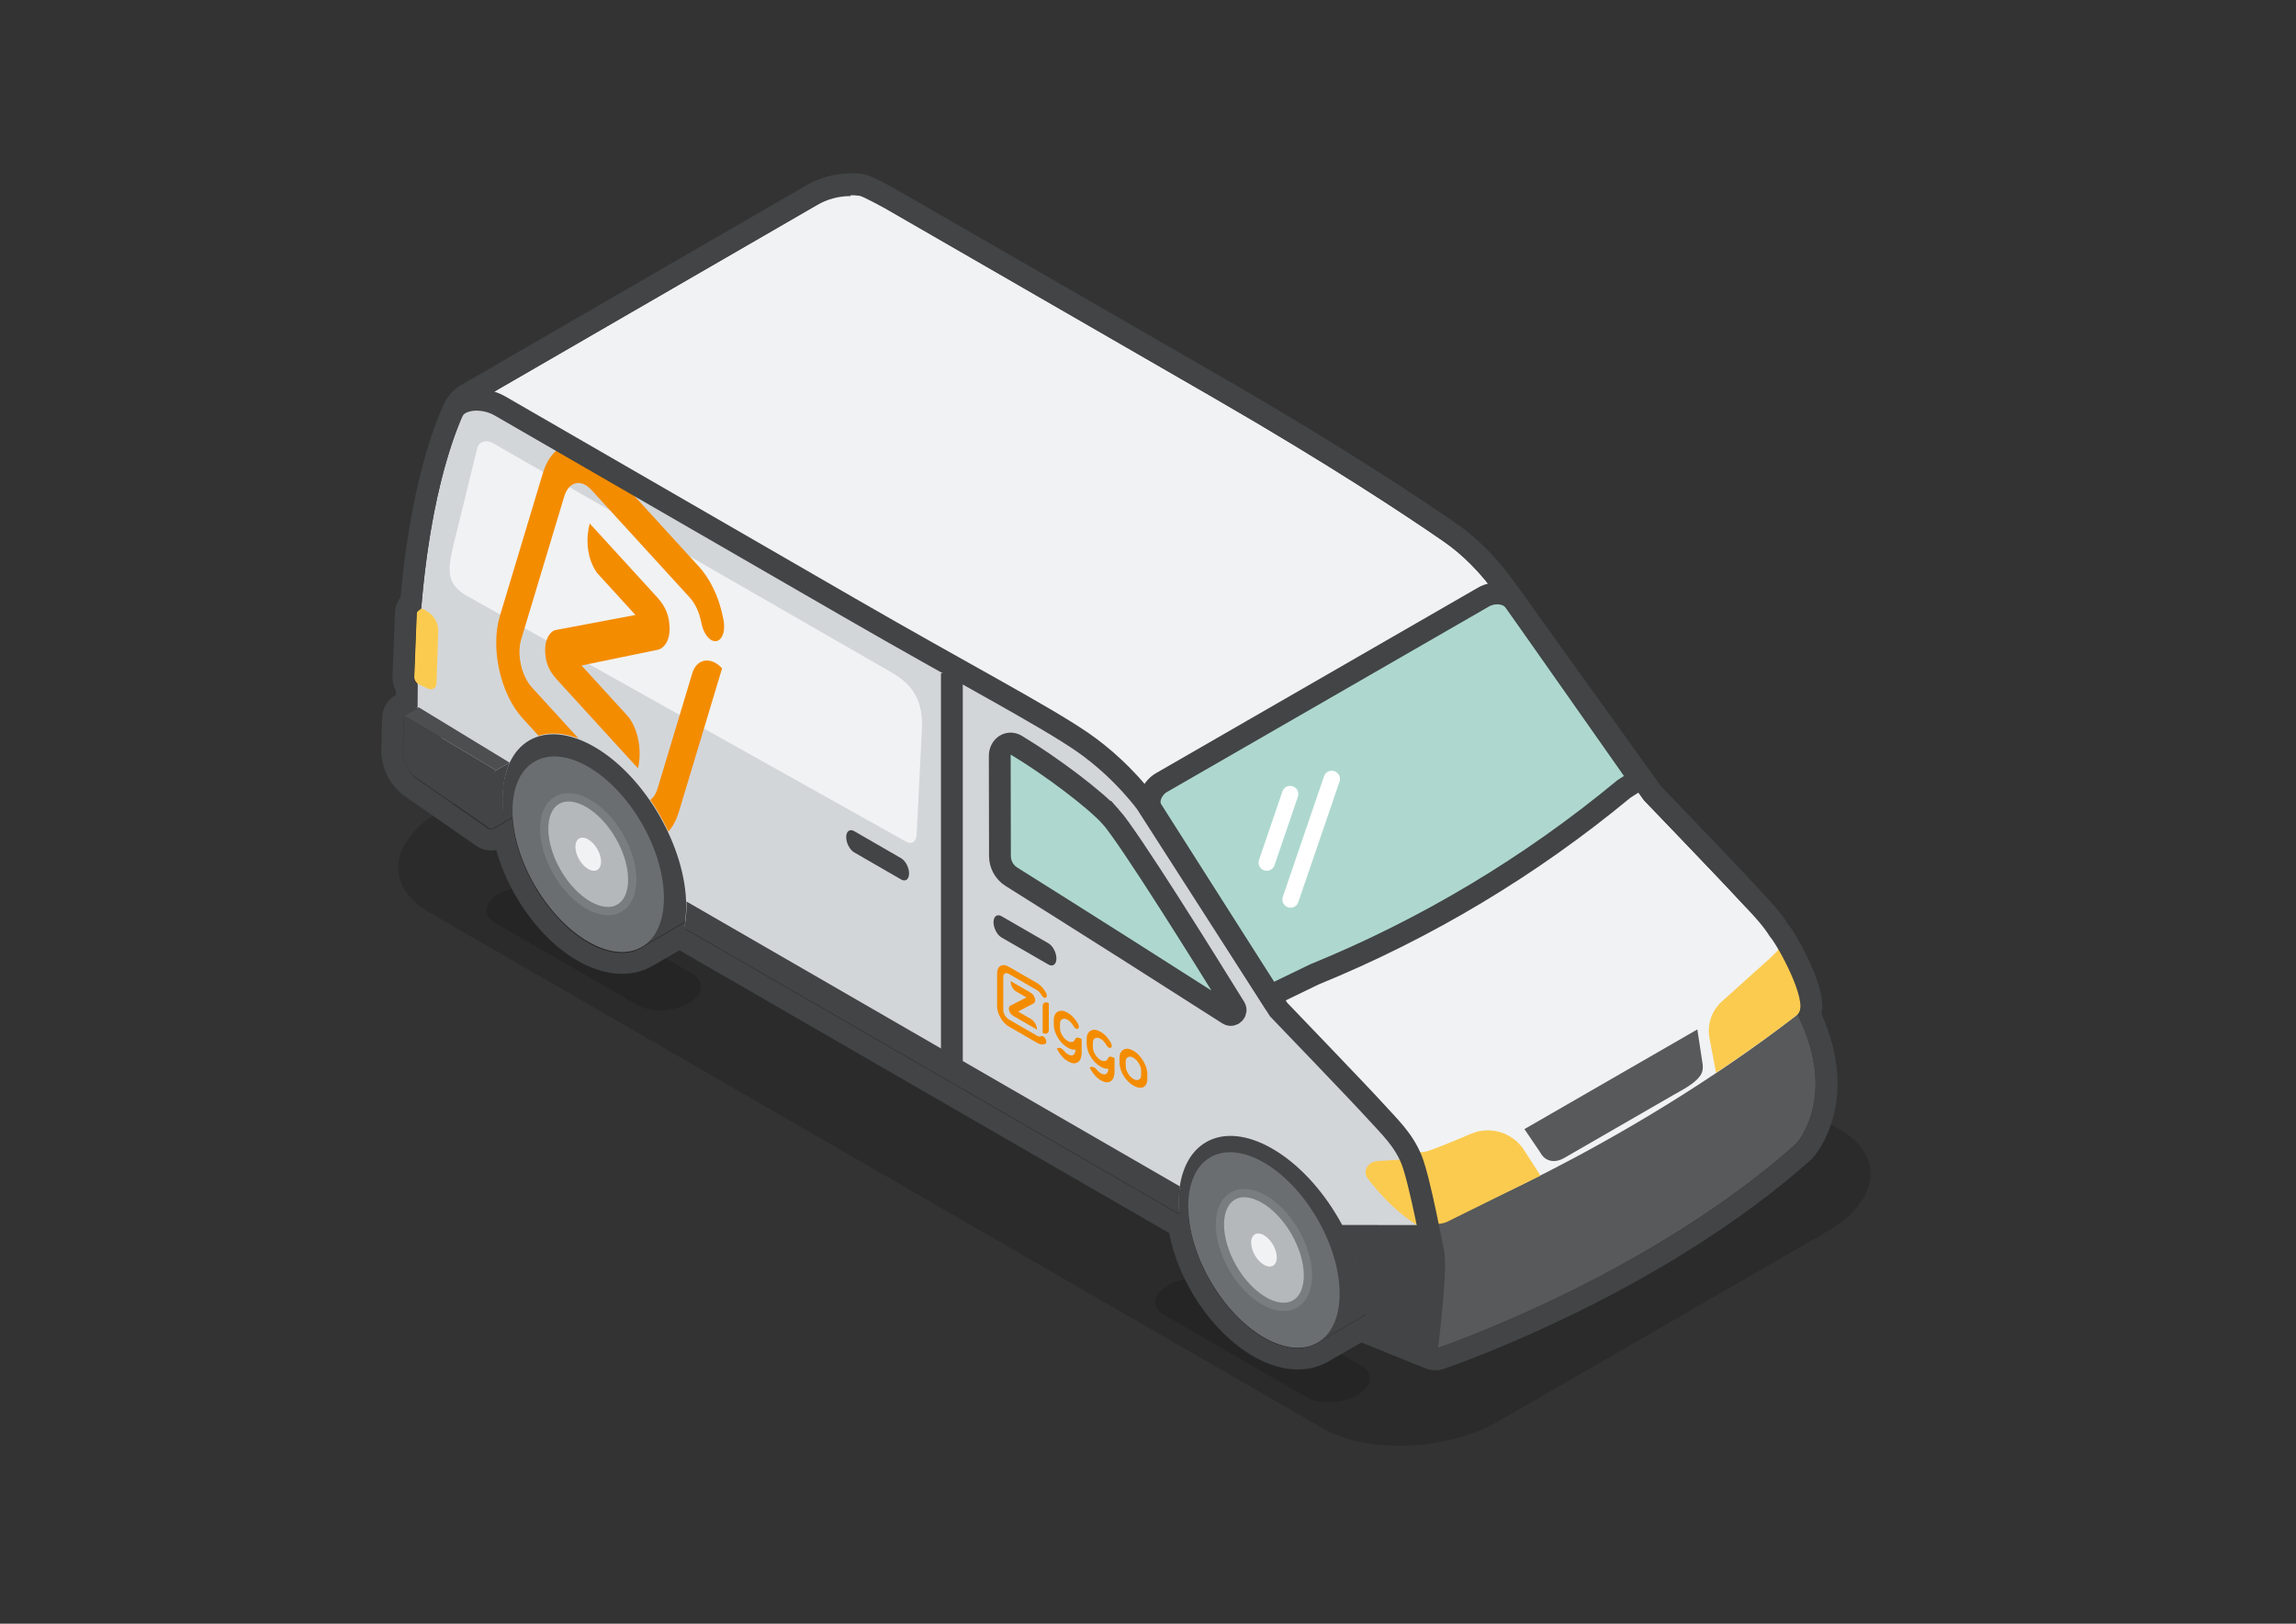 <?xml version="1.0" encoding="UTF-8"?><svg xmlns="http://www.w3.org/2000/svg" xmlns:xlink="http://www.w3.org/1999/xlink" viewBox="0 0 841.89 595.28"><rect x="0" y="0" width="841.89" height="595.28" fill="#333333" stroke="none"/><defs><clipPath id="clippath-3"><path d="M501.06,480.43c0-21.93-15.4-48.6-34.39-59.57-18.99-10.97-34.39-2.08-34.39,19.86,0,1.14,.04,2.28,.12,3.44l-181.39-104.72c.47-2.31,.71-4.84,.71-7.57,0-21.48-15.08-47.61-33.69-58.35-18.61-10.74-33.69-2.03-33.69,19.45,0,1.4,.07,2.82,.19,4.25l-31.39-37.72c0-60.43,10.45-93.36,16.62-107.53,2.34-5.38,8-6.51,14.28-2.89l128.13,73.98c41.72,24.09,69.78,42.67,83.94,52.45,6.89,4.76,13.48,11.4,19.13,19.28l54.28,75.59s29.45,30.61,35.02,36.74c5.57,6.13,10.69,10.83,13.71,18.32,3.02,7.49,7.54,23.46,7.54,23.46l-22.68,36.09-2.17-1.26c.08-1.06,.12-2.16,.12-3.3Z" style="fill:none;"/></clipPath><mask id="mask" x="161.7" y="141.57" width="118.68" height="193.09" maskUnits="userSpaceOnUse"><polygon points="222.51 334.65 161.7 217.65 219.57 141.57 280.38 258.57 222.51 334.65" style="fill:#fff;"/></mask></defs><g style="isolation:isolate;"><g id="Layers"><path d="M484.91,523.6L157.24,334.42c-16.62-9.6-14.53-26.35,4.66-37.43l120.23-69.42c19.19-11.08,48.22-12.28,64.84-2.69l327.67,189.18c16.62,9.6,14.53,26.35-4.66,37.43l-120.23,69.42c-19.19,11.08-48.22,12.28-64.84,2.69Z" style="opacity:.15;"/><path d="M233.87,368.54l-52.21-30.14c-4.78-2.76-4.18-7.57,1.34-10.76h0c5.51-3.18,13.85-3.53,18.63-.77l52.21,30.14c4.78,2.76,4.18,7.57-1.34,10.76h0c-5.51,3.18-13.85,3.53-18.63,.77Z" style="fill-rule:evenodd; opacity:.15;"/><path d="M479.06,512.2l-52.21-30.14c-4.78-2.76-4.18-7.57,1.34-10.76h0c5.51-3.18,13.85-3.53,18.63-.77l52.21,30.14c4.78,2.76,4.18,7.57-1.34,10.76h0c-5.51,3.18-13.85,3.53-18.63,.77Z" style="fill-rule:evenodd; opacity:.15;"/><path d="M652.88,348.03c-3.02-7.49-9.44-11.74-15.02-17.87-5.57-6.13-35.02-36.74-35.02-36.74l-54.28-75.59c-5.65-7.87-12.25-14.52-19.13-19.28-14.16-9.78-42.21-28.37-83.94-52.45l-128.13-73.98c-4.6-2.66-8.86-2.75-11.74-.51l-132.71,76.69,198.78,199.91,125.83,71.54,28.28,29.14,72.14-24.26,35.56-30.64c.58,3.21,.88,6.39,.88,9.47,0,1.14-.04,2.23-.12,3.3l2.17,1.26,22.68-36.09s-3.21-16.41-6.23-23.9Z" style="fill:#f1f2f3;"/><polygon points="185.05 301.29 227.17 276.88 201.91 261.09 185.03 263.28 179.32 269.23 185.05 301.29" style="fill:#424445;"/><g><path d="M196.28,279.05c.12-.07,.24-.14,.36-.21,.12-.07,.24-.14,.36-.21,.12-.07,.24-.14,.36-.21,.12-.07,.24-.14,.36-.21,.12-.07,.24-.14,.36-.21,.12-.07,.24-.14,.36-.21,.12-.07,.24-.14,.36-.21,.12-.07,.24-.14,.36-.21,.12-.07,.24-.14,.36-.21,.12-.07,.24-.14,.36-.21,.12-.07,.24-.14,.36-.21,.12-.07,.24-.14,.36-.21,.12-.07,.24-.14,.36-.21,.12-.07,.24-.14,.36-.21,.12-.07,.24-.14,.36-.21,.12-.07,.24-.14,.36-.21,.12-.07,.24-.14,.36-.21,.12-.07,.24-.14,.36-.21,.12-.07,.24-.14,.36-.21,.12-.07,.24-.14,.36-.21,.12-.07,.24-.14,.36-.21,.12-.07,.24-.14,.36-.21,.12-.07,.24-.14,.36-.21,.12-.07,.24-.14,.36-.21,.12-.07,.24-.14,.36-.21,.12-.07,.24-.14,.36-.21,.12-.07,.24-.14,.36-.21,.12-.07,.24-.14,.36-.21,.12-.07,.24-.14,.36-.21,.12-.07,.24-.14,.36-.21,.12-.07,.24-.14,.36-.21,.12-.07,.24-.14,.36-.21,.12-.07,.24-.14,.36-.21,.12-.07,.24-.14,.36-.21,.12-.07,.24-.14,.36-.21,.12-.07,.24-.14,.36-.21,.12-.07,.24-.14,.36-.21,.12-.07,.24-.14,.36-.21,.12-.07,.24-.14,.36-.21,.12-.07,.24-.14,.36-.21,.12-.07,.24-.14,.36-.21,.12-.07,.24-.14,.36-.21,.12-.07,.24-.14,.36-.21,.12-.07,.24-.14,.36-.21,.12-.07,.24-.14,.36-.21,.12-.07,.24-.14,.36-.21,.12-.07,.24-.14,.36-.21,.12-.07,.24-.14,.36-.21,.12-.07,.24-.14,.36-.21,.12-.07,.24-.14,.36-.21,5.03-2.99,12.03-2.6,19.76,1.86,15.33,8.85,27.76,30.38,27.76,48.08,0,8.98-3.2,15.25-8.35,18.09-.12,.07-.24,.14-.36,.21-.12,.07-.24,.14-.36,.21-.12,.07-.24,.14-.36,.21-.12,.07-.24,.14-.36,.21-.12,.07-.24,.14-.36,.21-.12,.07-.24,.14-.36,.21-.12,.07-.24,.14-.36,.21-.12,.07-.24,.14-.36,.21-.12,.07-.24,.14-.36,.21-.12,.07-.24,.14-.36,.21-.12,.07-.24,.14-.36,.21-.12,.07-.24,.14-.36,.21-.12,.07-.24,.14-.36,.21-.12,.07-.24,.14-.36,.21-.12,.07-.24,.14-.36,.21-.12,.07-.24,.14-.36,.21-.12,.07-.24,.14-.36,.21-.12,.07-.24,.14-.36,.21-.12,.07-.24,.14-.36,.21-.12,.07-.24,.14-.36,.21-.12,.07-.24,.14-.36,.21-.12,.07-.24,.14-.36,.21-.12,.07-.24,.14-.36,.21-.12,.07-.24,.14-.36,.21-.12,.07-.24,.14-.36,.21-.12,.07-.24,.14-.36,.21-.12,.07-.24,.14-.36,.21-.12,.07-.24,.14-.36,.21-.12,.07-.24,.14-.36,.21-.12,.07-.24,.14-.36,.21-.12,.07-.24,.14-.36,.21-.12,.07-.24,.14-.36,.21-.12,.07-.24,.14-.36,.21-.12,.07-.24,.14-.36,.21-.12,.07-.24,.14-.36,.21-.12,.07-.24,.14-.36,.21-.12,.07-.24,.14-.36,.21-.12,.07-.24,.14-.36,.21-.12,.07-.24,.14-.36,.21-.12,.07-.24,.14-.36,.21-.12,.07-.24,.14-.36,.21-.12,.07-.24,.14-.36,.21-.12,.07-.24,.14-.36,.21-.12,.07-.24,.14-.36,.21-.12,.07-.24,.14-.36,.21-.12,.07-.24,.14-.36,.21-.12,.07-.24,.14-.36,.21-.12,.07-.24,.14-.36,.21-.12,.07-.24,.14-.36,.21-.12,.07-.24,.14-.36,.21-5.03,2.99-12.03,2.6-19.76-1.86-15.33-8.85-27.76-30.38-27.76-48.08,0-8.98,3.2-15.25,8.35-18.09Z" style="fill:#424445;"/><ellipse cx="215.69" cy="313.17" rx="22.66" ry="39.25" transform="translate(-127.69 149.8) rotate(-30)" style="fill:#6b6e70;"/><ellipse cx="215.69" cy="313.17" rx="13.18" ry="22.83" transform="translate(-127.69 149.8) rotate(-30)" style="fill:#b5b8bb; stroke:#7a7d80; stroke-linecap:round; stroke-linejoin:round; stroke-width:3.04px;"/><path d="M210.99,310.46c0,3,2.1,6.64,4.7,8.14,2.59,1.5,4.7,.28,4.7-2.71,0-3-2.1-6.64-4.7-8.14-2.59-1.5-4.7-.28-4.7,2.71Z" style="fill:#f1f2f3;"/></g><polygon points="432.47 445.05 483.8 416.56 445.55 407.33 435.22 415.71 430.36 426.39 428.66 435.62 432.47 445.05" style="fill:#424445;"/><g><path d="M444.05,424.15c.12-.07,.24-.14,.36-.21,.12-.07,.24-.14,.36-.21,.12-.07,.24-.14,.36-.21,.12-.07,.24-.14,.36-.21,.12-.07,.24-.14,.36-.21,.12-.07,.24-.14,.36-.21,.12-.07,.24-.14,.36-.21,.12-.07,.24-.14,.36-.21,.12-.07,.24-.14,.36-.21,.12-.07,.24-.14,.36-.21,.12-.07,.24-.14,.36-.21,.12-.07,.24-.14,.36-.21,.12-.07,.24-.14,.36-.21,.12-.07,.24-.14,.36-.21,.12-.07,.24-.14,.36-.21,.12-.07,.24-.14,.36-.21,.12-.07,.24-.14,.36-.21,.12-.07,.24-.14,.36-.21,.12-.07,.24-.14,.36-.21,.12-.07,.24-.14,.36-.21,.12-.07,.24-.14,.36-.21,.12-.07,.24-.14,.36-.21,.12-.07,.24-.14,.36-.21,.12-.07,.24-.14,.36-.21,.12-.07,.24-.14,.36-.21,.12-.07,.24-.14,.36-.21,.12-.07,.24-.14,.36-.21,.12-.07,.24-.14,.36-.21,.12-.07,.24-.14,.36-.21,.12-.07,.24-.14,.36-.21,.12-.07,.24-.14,.36-.21,.12-.07,.24-.14,.36-.21,.12-.07,.24-.14,.36-.21,.12-.07,.24-.14,.36-.21,.12-.07,.24-.14,.36-.21,.12-.07,.24-.14,.36-.21,.12-.07,.24-.14,.36-.21,.12-.07,.24-.14,.36-.21,.12-.07,.24-.14,.36-.21,.12-.07,.24-.14,.36-.21,.12-.07,.24-.14,.36-.21,.12-.07,.24-.14,.36-.21,.12-.07,.24-.14,.36-.21,.12-.07,.24-.14,.36-.21,.12-.07,.24-.14,.36-.21,.12-.07,.24-.14,.36-.21,.12-.07,.24-.14,.36-.21,.12-.07,.24-.14,.36-.21,.12-.07,.24-.14,.36-.21,.12-.07,.24-.14,.36-.21,5.03-2.99,12.03-2.6,19.76,1.86,15.33,8.85,27.76,30.38,27.76,48.08,0,8.98-3.2,15.25-8.35,18.09-.12,.07-.24,.14-.36,.21-.12,.07-.24,.14-.36,.21-.12,.07-.24,.14-.36,.21-.12,.07-.24,.14-.36,.21-.12,.07-.24,.14-.36,.21-.12,.07-.24,.14-.36,.21-.12,.07-.24,.14-.36,.21-.12,.07-.24,.14-.36,.21-.12,.07-.24,.14-.36,.21-.12,.07-.24,.14-.36,.21-.12,.07-.24,.14-.36,.21-.12,.07-.24,.14-.36,.21-.12,.07-.24,.14-.36,.21-.12,.07-.24,.14-.36,.21-.12,.07-.24,.14-.36,.21-.12,.07-.24,.14-.36,.21-.12,.07-.24,.14-.36,.21-.12,.07-.24,.14-.36,.21-.12,.07-.24,.14-.36,.21-.12,.07-.24,.14-.36,.21-.12,.07-.24,.14-.36,.21-.12,.07-.24,.14-.36,.21-.12,.07-.24,.14-.36,.21-.12,.07-.24,.14-.36,.21-.12,.07-.24,.14-.36,.21-.12,.07-.24,.14-.36,.21-.12,.07-.24,.14-.36,.21-.12,.07-.24,.14-.36,.21-.12,.07-.24,.14-.36,.21-.12,.07-.24,.14-.36,.21-.12,.07-.24,.14-.36,.21-.12,.07-.24,.14-.36,.21-.12,.07-.24,.14-.36,.21-.12,.07-.24,.14-.36,.21-.12,.07-.24,.14-.36,.21-.12,.07-.24,.14-.36,.21-.12,.07-.24,.14-.36,.21-.12,.07-.24,.14-.36,.21-.12,.07-.24,.14-.36,.21-.12,.07-.24,.14-.36,.21-.12,.07-.24,.14-.36,.21-.12,.07-.24,.14-.36,.21-.12,.07-.24,.14-.36,.21-.12,.07-.24,.14-.36,.21-.12,.07-.24,.14-.36,.21-.12,.07-.24,.14-.36,.21-.12,.07-.24,.14-.36,.21-.12,.07-.24,.14-.36,.21-.12,.07-.24,.14-.36,.21-.12,.07-.24,.14-.36,.21-5.03,2.99-12.03,2.6-19.76-1.86-15.33-8.85-27.76-30.38-27.76-48.08,0-8.98,3.2-15.25,8.35-18.09Z" style="fill:#424445;"/><ellipse cx="463.45" cy="458.27" rx="22.66" ry="39.25" transform="translate(-167.04 293.12) rotate(-30)" style="fill:#6b6e70;"/><ellipse cx="463.45" cy="458.27" rx="13.18" ry="22.83" transform="translate(-167.04 293.12) rotate(-30)" style="fill:#b5b8bb; stroke:#7a7d80; stroke-linecap:round; stroke-linejoin:round; stroke-width:3.04px;"/><path d="M458.76,455.56c0,3,2.1,6.64,4.7,8.14,2.59,1.5,4.7,.28,4.7-2.71,0-3-2.1-6.64-4.7-8.14-2.59-1.5-4.7-.28-4.7,2.71Z" style="fill:#f1f2f3;"/></g><path d="M500.95,480.71c0-21.93-15.4-48.6-34.39-59.57-18.99-10.97-34.39-2.08-34.39,19.86,0,1.14,.04,2.28,.12,3.44l-181.39-104.72c.47-2.31,.71-4.84,.71-7.57,0-21.48-15.08-47.61-33.69-58.35-18.61-10.74-33.69-2.03-33.69,19.45,0,1.4,.07,2.82,.19,4.25l-31.39-37.72c0-60.43,10.45-93.36,16.62-107.53,2.34-5.38,8-6.51,14.28-2.89l128.13,73.98c41.72,24.09,69.78,42.67,83.94,52.45,6.89,4.76,13.48,5.79,19.13,13.66l54.28,81.2s29.45,30.61,35.02,36.74c5.57,6.13,10.69,10.83,13.71,18.32,3.02,7.49,7.54,23.46,7.54,23.46l-22.68,36.09-2.17-1.26c.08-1.06,.12-2.16,.12-3.3Z" style="fill:#d3d6d9;"/><path d="M407.21,299.36c-5.51-6.11-21.33-18.19-34.55-26.15-2.98-1.79-6.14,.55-6.07,4.02l.07,36.76c.06,3.03,1.63,5.83,4.2,7.44,8.64,5.44,26.62,16.73,42.5,26.82,9.36,5.95,27.31,17.4,36.98,23.56,1.59,1.02,3.45-.83,2.46-2.43-10.63-17.2-38.88-62.58-45.58-70.03Z" style="fill:#aed8cf; stroke:#424445; stroke-miterlimit:10; stroke-width:8px;"/><path d="M185.05,301.29l-5,2.79-2.83-14.1,4.67-7.58,5-2.79s-4.14,7.69-1.83,21.68Z" style="fill:#424445;"/><path d="M148.14,262.29l33.74,20.11c-1.63,3.63-2.53,8.11-2.53,13.36,0,2.71,.24,5.5,.7,8.32l-27.49-19.06c-3.05-2.12-4.83-5.62-4.74-9.34l.33-13.39Z" style="fill:#424445;"/><path d="M659.11,371.93c-65.15,50.45-133.31,76.96-133.31,76.96l-5.2,15.92,5.62,29.75s76.7-25.69,132.33-75.15c0,0,15.77-16.76,.57-47.48Z" style="fill:#57595b;"/><path d="M559.13,422.1c-2.84-4.75-8.04-7.7-13.57-7.7-2.12,0-4.2,.42-6.16,1.26-7.8,3.31-13.22,5.48-15.69,6.29-1,.32-2.15,.49-3.43,.49-1.65,0-3.5-.27-5.5-.8-.32-.09-.66-.13-.99-.13-1.26,0,.32,.57-.39,1.63-.72,1.07,.75,1.69,1.24,2.89l3.72,13.05c2.19,5.36,4.08,9.61,8.67,9.61,1.22,0,2.43-.25,3.59-.75l.04-.02,34.19-16.93-5.7-8.88Z" style="fill:#fbcb50;"/><g><path d="M648.94,343.36s.08,.08,.12,.12c-.07-.07-.12-.12-.12-.12Z" style="fill:#fbcb50;"/><path d="M652.14,347.29c.6,.68-1.22,2.11-3,3.9l-17.78,15.97c-3.83,3.46-5.53,8.7-4.47,13.76l2.35,12.4c-.12,.24,17.09-11.64,23.94-16.89,2.04-1.5,4.39-3.25,5.93-4.5,4.6-3.71-4.05-21.34-6.97-24.65Z" style="fill:#fbcb50;"/></g><path d="M555.33,220.42l45.8,65.17-5.71,3.68c-34.15,28.28-72.4,51.19-113.45,67.95l-16.25,7.86-43.23-67.96c-2.3-3.31-.11-8.19,3.38-10.2l118.1-68.03c3.61-2.09,8.87-1.8,11.37,1.54Z" style="fill:#aed8cf; stroke:#424445; stroke-miterlimit:10; stroke-width:8px;"/><path d="M500.73,480.68c0-10.19-3.32-21.4-8.79-31.59l33.52,.05,4.19,10.56c1.18,8.03-2.72,37.27-2.72,37.27l-26.37-12.4c.11-1.25,.17-2.54,.17-3.89Z" style="fill:#424445;"/><polygon points="186.88 279.61 181.88 282.4 148.14 262.29 153.5 259.29 186.88 279.61" style="fill:#4c4e50;"/><path d="M155.52,223.47l1.26,.77c2.51,1.54,4.01,4.31,3.91,7.26l-.63,19.15c-.05,1.55-1.68,2.54-3.08,1.86l-3.37-1.63c-1.08-.52-1.75-1.64-1.7-2.84l.91-23.14c.05-1.35,1.54-2.15,2.7-1.44Z" style="fill:#fbcb50;"/><path d="M171.2,218.45l161.05,90.12c2.13,1.23,3.86-.08,3.86-2.92l2.01-39.75c0-9.69-3.82-15.09-11.08-19.29l-146.37-84.2c-2.13-1.23-5.06-.77-5.73,2.15l-8.69,35.39c-2.31,9.69-2.31,14.3,4.95,18.5Z" style="fill:#f1f2f3; fill-rule:evenodd; mix-blend-mode:multiply;"/><g style="clip-path:url(#clippath-3);"><g><g style="mask:url(#mask);"><path d="M233.94,281.68c1.1-4.28,1.09-12.74-3.5-18.87l-17.22-18.84,28.12-5.79c1.18-.24,4.25-2.1,4.18-7.79-.05-4.57-1.42-7.99-4.56-11.43l-24.72-27.04c-1.33,4.86-1.4,12.31,2.64,18.08l14.12,15.46-29.42,5.55c-1.2,.25-3.68,2.34-3.69,7.22,0,4.4,1.26,7.58,4.37,10.98l29.68,32.48Z" style="fill:#f48c00;"/></g><path d="M191.11,234.36c-.83,2.77-.81,6.14-.1,9.34,.71,3.2,2.11,6.23,4.02,8.32l36.11,39.51c1.92,2.1,3.99,2.87,5.8,2.43,1.81-.44,3.34-2.11,4.18-4.88l7.87-26.13,4.86-16.16c1.61-5.34,6.82-6.24,10.92-1.77l-7.97,26.47-7.87,26.13c-1.78,5.9-5.04,9.44-8.87,10.38-3.84,.95-8.25-.7-12.33-5.16l-36.11-39.51c-4.08-4.46-7.05-10.89-8.55-17.69-1.51-6.79-1.55-13.94,.23-19.84l15.74-52.27c1.78-5.9,5.04-9.44,8.88-10.38,3.84-.95,8.25,.7,12.33,5.16l18.05,19.75,18.05,19.75c2,2.19,3.74,4.86,5.16,7.8,1.96,4.04,2.95,7.48,3.73,11.39,.31,1.56,.46,3.52-.06,5.25-.44,1.45-1.25,2.48-2.35,2.75-1.1,.27-2.26-.27-3.26-1.37-1-1.09-1.84-2.77-2.26-4.68-.59-2.65-.93-4.05-1.9-6.09-.68-1.42-1.51-2.7-2.46-3.75l-18.05-19.75-18.05-19.75c-1.92-2.1-3.99-2.87-5.8-2.42-1.81,.44-3.34,2.11-4.18,4.88l-15.74,52.26Z" style="fill:#f48c00;"/></g></g><path d="M250.85,340.2c.57-2.51,.87-5.29,.87-8.33,0-.46,0-.92-.02-1.38l180.96,104.48c-.26,1.8-.39,3.72-.39,5.76,0,1.43,.07,2.87,.19,4.33l-181.62-104.85Z" style="fill:#424445;"/><g><line x1="473.22" y1="329.77" x2="488.33" y2="285.56" style="fill:none; stroke:#fff; stroke-linecap:round; stroke-miterlimit:10; stroke-width:6px;"/><line x1="464.49" y1="316.24" x2="473.07" y2="291.12" style="fill:none; stroke:#fff; stroke-linecap:round; stroke-miterlimit:10; stroke-width:6px;"/></g><g><path d="M384.58,367.77c-1.18-.68-2.26-.16-2.26,1.08v9.83c1.18,.68,2.26,.16,2.26-1.08v-9.83Z" style="fill:#f48c00;"/><path d="M415.59,395.55c-.77-.44-1.42-1.12-2-2.06-.55-.93-.82-1.78-.82-2.68-.01-.37-.01-1.19,0-1.56,0-.87,.27-1.41,.83-1.69,.56-.3,1.21-.22,2,.23,.78,.45,1.44,1.13,2,2.08,.55,.92,.82,1.76,.82,2.65,.01,.36,.01,1.18,0,1.57,0,.88-.27,1.43-.82,1.72-.58,.28-1.24,.2-2.01-.24m5.12-1.73c0-1.56-.51-3.19-1.5-4.87-1-1.69-2.22-2.95-3.61-3.76h0c-1.39-.8-2.61-.94-3.61-.41-.99,.53-1.5,1.58-1.5,3.12,0,.24,0,1.27,0,1.6,0,1.57,.51,3.22,1.5,4.88v.02c1.02,1.58,2.23,2.78,3.61,3.58h0c1.38,.8,2.59,.99,3.6,.58h.01c.99-.53,1.49-1.59,1.5-3.15,0-.32,0-1.36,0-1.59" style="fill:#f48c00;"/><path d="M407.3,387.38c-.76-.09-.98,.47-1.09,.74-.13,.33-.35,.57-.65,.73-.58,.28-1.24,.2-2.01-.24-.77-.44-1.42-1.12-2-2.06-.55-.93-.82-1.78-.82-2.68-.01-.37-.01-1.19,0-1.56,0-.87,.27-1.41,.83-1.69,.56-.3,1.21-.22,2,.23,.78,.45,1.45,1.11,2.16,2.36,.19,.34,.49,.66,.8,.84s.6,.2,.8,.08c.21-.12,.33-.37,.33-.74,0-.31-.09-.66-.25-.97-.63-1.24-1.99-3.09-3.84-4.16h0c-1.39-.8-2.61-.94-3.61-.41-.99,.53-1.5,1.58-1.5,3.12,0,.24,0,1.27,0,1.6,0,1.57,.51,3.22,1.5,4.88v.02c1.02,1.58,2.23,2.78,3.61,3.58h0c1.06,.61,2.02,.87,2.86,.77,0,.75-.4,3.04-2.84,1.63-.7-.4-1.19-.99-1.35-1.2-.97-1.23-1.95-1.3-2.66-.89,0,0,1.36,3.14,4,4.67,1.35,.78,2.57,1.02,3.54,.46,1.08-.62,1.56-1.91,1.56-3.71v-4.86s-.73-.45-1.37-.53" style="fill:#f48c00;"/><path d="M396.62,380.95v4.86c0,1.8-.48,3.09-1.56,3.71-.97,.56-2.2,.31-3.54-.46-2.64-1.52-4-4.67-4-4.67,.71-.41,1.7-.34,2.66,.89,.16,.21,.65,.79,1.35,1.2,2.44,1.41,2.84-.88,2.84-1.63-.85,.1-1.8-.16-2.86-.77h0c-1.38-.8-2.59-2-3.6-3.58v-.02c-1-1.67-1.51-3.31-1.52-4.88,0-.33,0-1.36,0-1.6,0-1.54,.51-2.6,1.5-3.12,1-.53,2.22-.39,3.61,.41h0c1.85,1.07,3.21,2.91,3.84,4.16,.16,.32,.25,.66,.25,.97,0,.36-.13,.62-.33,.74-.21,.12-.49,.1-.8-.08s-.61-.5-.8-.84c-.71-1.25-1.38-1.91-2.16-2.36-.78-.45-1.44-.53-2-.23-.56,.28-.82,.82-.83,1.69-.01,.38-.01,1.19,0,1.56,0,.9,.27,1.75,.82,2.68,.58,.94,1.23,1.62,2,2.06,.77,.44,1.42,.52,2.01,.24,.3-.16,.52-.4,.65-.73,.11-.27,.33-.82,1.09-.74,.64,.07,1.37,.53,1.37,.53" style="fill:#f48c00;"/><path d="M380.28,377.49c-.04-.97-.6-2.76-2-3.76l-4.98-2.87,5.74-3.03c.24-.13,.79-.72,.4-1.91-.31-.96-.83-1.6-1.74-2.12l-7.15-4.13c.03,1.11,.5,2.69,1.76,3.65l4.08,2.36-6.03,3.06c-.24,.13-.65,.73-.33,1.76,.29,.93,.77,1.52,1.67,2.04l8.58,4.95Z" style="fill:#f48c00;"/><path d="M383.34,380.81c.22,.38,.33,.78,.33,1.11,0,.4-.15,.63-.33,.73-.34,.19-.79,.33-1.39,.27-.5-.05-1.05-.23-1.63-.57l-10.44-6.03c-1.18-.68-2.25-1.85-3.02-3.19-.77-1.34-1.25-2.85-1.25-4.21v-12.05c0-1.36,.48-2.32,1.25-2.76,.77-.45,1.84-.38,3.02,.3l10.44,6.03c.58,.33,1.13,.79,1.63,1.32,.69,.73,1.13,1.39,1.56,2.17,.17,.31,.33,.72,.33,1.11,0,.33-.11,.6-.33,.73-.22,.13-.51,.09-.8-.08s-.58-.47-.8-.84c-.3-.52-.47-.8-.81-1.16-.24-.26-.5-.47-.78-.63l-10.44-6.03c-.55-.32-1.06-.35-1.42-.14-.36,.21-.59,.66-.59,1.3v12.05c0,.64,.23,1.35,.59,1.98,.36,.63,.87,1.18,1.42,1.5l10.44,6.03c.28,.16,.54,.25,.78,.27,.22,.02,.44-.01,.65-.13,.22-.13,.51-.09,.8,.08s.58,.46,.8,.84" style="fill:#f48c00;"/></g><path d="M573.53,424.55l39.74-22.92c3.72-2.14,8.02-4.24,10.16-7.25,.84-1.19,1.11-2.69,.9-4.14l-1.95-12.84-63.41,36.55,5.78,8.51c1.7,3.3,5.22,4.14,8.78,2.08Z" style="fill:#57595b;"/><path d="M311.98,71.57c1.07,0,2.14,.07,3.2,.21,1.21,.16,9.28,4.59,9.38,4.64l120.94,69.68c41.72,24.09,69.78,42.67,83.94,52.45,6.89,4.76,13.48,11.4,19.13,19.28l41.03,57.14c1.45,2,12.22,17.02,13.18,18.35,.05,.07,.1,.12,.15,.18,.61,.64,4.51,4.69,9.53,9.92,.91,.95,1.86,1.94,2.83,2.95,4.38,4.57,9.24,9.65,13.4,14.02,4.16,4.37,7.62,8.03,9.18,9.76,1.39,1.53,2.76,2.98,4.07,4.4,.33,.35,.65,.71,.97,1.06,.64,.71,1.27,1.41,1.87,2.12,1.55,1.81,2.98,3.67,4.24,5.7,.01,.01,.02,.02,.04,.04-.01-.01-.03-.03-.04-.04,.05,.07,.07,.1,.08,.1,0,0,0-.02-.04-.06,2.8,3.17,13.64,22.9,10.56,27.86-.29,.47-.27,1.07-.03,1.57,13.84,28.95,.08,45.23-.98,46.42-.04,.05-.09,.09-.13,.13-52.73,46.85-124.33,72.35-131.65,74.88-.18,.06-.37,.09-.56,.09-.22,0-.44-.04-.65-.13l-23.57-9.53c-.69-.28-1.12-.96-1.08-1.7v-.11c.02-.24,.04-.48,.05-.73,0-.1,0-.2,0-.3-.08,.05-.17,.1-.25,.14-.12,.07-.24,.14-.36,.21-.12,.07-.24,.14-.36,.21-.12,.07-.24,.14-.36,.21-.12,.07-.24,.14-.36,.21-.12,.07-.24,.14-.36,.21-.12,.07-.24,.14-.36,.21-.12,.07-.24,.14-.36,.21-.12,.07-.24,.14-.36,.21-.12,.07-.24,.14-.36,.21-.12,.07-.24,.14-.36,.21-.12,.07-.24,.14-.36,.21-.12,.07-.24,.14-.36,.21-.12,.07-.24,.14-.36,.21-.12,.07-.24,.14-.36,.21-.12,.07-.24,.14-.36,.21-.12,.07-.24,.14-.36,.21-.12,.07-.24,.14-.36,.21-.12,.07-.24,.14-.36,.21-.12,.07-.24,.14-.36,.21-.12,.07-.24,.14-.36,.21-.12,.07-.24,.14-.36,.21-.12,.07-.24,.14-.36,.21-.12,.07-.24,.14-.36,.21-.12,.07-.24,.14-.36,.21-.12,.07-.24,.14-.36,.21-.12,.07-.24,.14-.36,.21-.12,.07-.24,.14-.36,.21-.12,.07-.24,.14-.36,.21-.12,.07-.24,.14-.36,.21-.12,.07-.24,.14-.36,.21-.12,.07-.24,.14-.36,.21-.12,.07-.24,.14-.36,.21-.12,.07-.24,.14-.36,.21-.12,.07-.24,.14-.36,.21-.12,.07-.24,.14-.36,.21-.12,.07-.24,.14-.36,.21-.12,.07-.24,.14-.36,.21-.12,.07-.24,.14-.36,.21-.12,.07-.24,.14-.36,.21-.12,.07-.24,.14-.36,.21-.12,.07-.24,.14-.36,.21-.12,.07-.24,.14-.36,.21-.12,.07-.24,.14-.36,.21-.12,.07-.24,.14-.36,.21-.12,.07-.24,.14-.36,.21-.12,.07-.24,.14-.36,.21-.12,.07-.24,.14-.36,.21-.12,.07-.24,.14-.36,.21-.12,.07-.24,.14-.36,.21-.02,.01-.04,.02-.06,.03-.18,.11-.37,.2-.56,.3-.13,.07-.27,.15-.4,.21-.19,.09-.39,.17-.59,.26-.14,.06-.28,.12-.42,.18-.2,.08-.41,.14-.61,.21-.15,.05-.29,.1-.44,.14-.21,.06-.42,.11-.64,.16-.15,.04-.3,.08-.45,.11-.22,.05-.44,.08-.66,.11-.16,.03-.31,.06-.47,.08-.22,.03-.45,.04-.68,.06-.16,.01-.32,.03-.48,.04-.23,.01-.47,.01-.7,.01-.14,0-.28,0-.42,0h-.08c-.23,0-.47-.02-.71-.04-.17-.01-.35-.01-.52-.03-.24-.02-.48-.05-.72-.08-.18-.02-.36-.04-.54-.07-.24-.04-.49-.09-.74-.14-.19-.03-.37-.06-.56-.1-.25-.05-.5-.12-.75-.19-.19-.05-.38-.09-.57-.14-.25-.07-.51-.16-.77-.24-.19-.06-.39-.11-.58-.18-.26-.09-.53-.2-.8-.3-.19-.07-.38-.14-.57-.21-.29-.11-.57-.24-.86-.37-.18-.08-.35-.15-.53-.23-.32-.14-.63-.31-.95-.47-.16-.08-.31-.15-.46-.23-.48-.25-.95-.51-1.44-.79-14.28-8.24-26.03-27.48-27.58-44.38-.1-1.12,.03-3.38-.74-3.38-.09,0-.18,.03-.29,.09l-1.51,1.94c-.26,.14-.55,.22-.84,.22s-.6-.08-.86-.23l-179.7-103.75c-.63-.37-.97-1.09-.84-1.81l.04-.2c.05-.27,.1-.54,.14-.81l-.04,.03c-.12,.07-.24,.14-.36,.21-.12,.07-.24,.14-.36,.21-.12,.07-.24,.14-.36,.21-.12,.07-.24,.14-.36,.21-.12,.07-.24,.14-.36,.21-.12,.07-.24,.14-.36,.21-.12,.07-.24,.14-.36,.21-.12,.07-.24,.14-.36,.21-.12,.07-.24,.14-.36,.21-.12,.07-.24,.14-.36,.21-.12,.07-.24,.14-.36,.21-.12,.07-.24,.14-.36,.21-.12,.07-.24,.14-.36,.21-.12,.07-.24,.14-.36,.21-.12,.07-.24,.14-.36,.21-.12,.07-.24,.14-.36,.21-.12,.07-.24,.14-.36,.21-.12,.07-.24,.14-.36,.21-.12,.07-.24,.14-.36,.21-.12,.07-.24,.14-.36,.21-.12,.07-.24,.14-.36,.21-.12,.07-.24,.14-.36,.21-.12,.07-.24,.14-.36,.21-.12,.07-.24,.14-.36,.21-.12,.07-.24,.14-.36,.21-.12,.07-.24,.14-.36,.21-.12,.07-.24,.14-.36,.21-.12,.07-.24,.14-.36,.21-.12,.07-.24,.14-.36,.21-.12,.07-.24,.14-.36,.21-.12,.07-.24,.14-.36,.21-.12,.07-.24,.14-.36,.21-.12,.07-.24,.14-.36,.21-.12,.07-.24,.14-.36,.21-.12,.07-.24,.14-.36,.21-.12,.07-.24,.14-.36,.21-.12,.07-.24,.14-.36,.21-.12,.07-.24,.14-.36,.21-.12,.07-.24,.14-.36,.21-.12,.07-.24,.14-.36,.21-.12,.07-.24,.14-.36,.21-.12,.07-.24,.14-.36,.21-.12,.07-.24,.14-.36,.21-.12,.07-.24,.14-.36,.21-.02,.01-.04,.02-.06,.03-.18,.11-.37,.2-.55,.3-.14,.07-.27,.15-.41,.21-.19,.09-.39,.17-.58,.25-.14,.06-.28,.13-.43,.18-.2,.08-.4,.14-.61,.21-.15,.05-.29,.1-.45,.15-.21,.06-.42,.11-.63,.16-.15,.04-.31,.08-.46,.11-.22,.04-.44,.08-.66,.11-.16,.03-.31,.06-.47,.08-.22,.03-.45,.04-.68,.06-.16,.01-.32,.03-.49,.04-.23,.01-.46,.01-.69,.01-.14,0-.28,0-.43,0h-.08c-.23,0-.47-.02-.71-.04-.18-.01-.35-.01-.53-.03-.24-.02-.48-.06-.72-.09-.18-.02-.36-.04-.54-.07-.24-.04-.49-.09-.74-.14-.19-.04-.37-.06-.55-.1-.25-.05-.51-.12-.76-.19-.19-.05-.37-.09-.56-.14-.26-.07-.53-.16-.79-.24-.19-.06-.37-.11-.55-.17-.27-.09-.54-.2-.82-.3-.19-.07-.37-.13-.56-.21-.28-.11-.57-.24-.86-.37-.18-.08-.35-.15-.53-.23-.32-.15-.63-.31-.95-.47-.16-.08-.31-.15-.46-.23-.48-.25-.95-.51-1.43-.79-1.92-1.11-3.79-2.41-5.59-3.88-.9-.74-1.79-1.51-2.66-2.33-3.04-2.85-5.86-6.16-8.35-9.75-1.78-2.57-3.4-5.28-4.81-8.07-1.7-3.35-3.1-6.83-4.16-10.31-.35-1.16-.66-2.32-.93-3.48-.62-2.64-1.01-5.26-1.16-7.83l-2.97,1.72-4.06,2.27c-.26,.15-.55,.22-.84,.22-.35,0-.69-.1-.98-.31l-25.84-17.92c-3.53-2.45-5.59-6.51-5.48-10.8l.28-11.48c.01-.61,.35-1.16,.88-1.46,.91-.51,2.35-1.32,3.27-1.83,.54-.3,.87-.88,.88-1.5,0-2.39,.03-4.73,.07-7.04,0-.46-.18-.89-.5-1.22-.53-.58-.83-1.35-.8-2.17l.91-23.14c.03-.65,.39-1.17,.88-1.46,.5-.28,.86-.75,.91-1.32,3.1-37.19,10.39-59.24,15.14-70.16,.69-1.58,1.67-2.78,2.86-3.62l127.05-73.49c3.75-2.17,8-3.3,12.3-3.3m337.08,271.91h0m0,0h0M311.98,63.57h0c-5.72,0-11.36,1.51-16.31,4.37l-127.05,73.49-.3,.17-.28,.2c-2.45,1.72-4.34,4.07-5.61,6.98-5.36,12.32-12.36,34.43-15.57,70.23-1.22,1.58-1.94,3.52-2.03,5.59l-.91,23.14c-.08,1.97,.36,3.88,1.26,5.58,0,.5-.01,.99-.02,1.48l-.08,.04c-2.98,1.67-4.88,4.83-4.97,8.25l-.28,11.48c-.17,7.01,3.16,13.58,8.92,17.57l25.84,17.92c1.63,1.13,3.55,1.73,5.54,1.73,.62,0,1.24-.06,1.85-.18,.15,.53,.3,1.06,.46,1.59,1.18,3.9,2.75,7.81,4.68,11.61,1.58,3.12,3.39,6.16,5.38,9.02,2.86,4.11,6.04,7.82,9.46,11.03,1.01,.94,2.04,1.85,3.08,2.69,2.16,1.75,4.39,3.3,6.64,4.6,.58,.33,1.17,.66,1.75,.96,.17,.09,.33,.17,.5,.25l.08,.04,.12,.06c.35,.18,.71,.35,1.06,.51,.2,.09,.38,.17,.57,.25l.11,.05,.17,.07c.31,.13,.61,.27,.92,.39,.2,.08,.4,.15,.6,.22l.11,.04,.18,.07c.3,.11,.59,.22,.88,.32,.21,.07,.41,.13,.61,.19l.11,.03,.17,.05c.3,.09,.59,.19,.88,.27,.22,.06,.43,.11,.64,.16l.11,.03,.16,.04c.29,.07,.58,.15,.86,.21,.23,.05,.44,.09,.66,.13l.1,.02,.15,.03c.29,.06,.59,.11,.88,.16,.23,.04,.45,.06,.67,.09h.1l.15,.03c.29,.04,.58,.07,.87,.1,.24,.02,.46,.03,.68,.04h.21c.3,.03,.6,.05,.9,.05h.22c.15,0,.3,0,.45,0h.21c.3,0,.6-.01,.89-.03,.22-.01,.45-.03,.67-.05h.17c.31-.04,.62-.07,.92-.11,.22-.03,.44-.06,.66-.1h.07l.08-.02c.31-.05,.62-.1,.92-.16,.22-.05,.44-.1,.66-.16l.06-.02,.11-.03c.29-.07,.59-.14,.87-.23,.22-.06,.43-.13,.64-.21l.06-.02,.1-.03c.29-.09,.58-.19,.86-.3,.21-.08,.42-.17,.63-.26l.06-.02,.08-.03c.29-.12,.57-.24,.85-.38,.19-.09,.4-.2,.6-.31l.05-.03,.1-.05c.21-.11,.42-.22,.63-.34,.03-.01,.05-.03,.08-.04,.15-.08,.29-.17,.44-.25,.12-.07,.24-.14,.36-.21,.12-.07,.24-.13,.35-.2,.12-.07,.24-.14,.36-.21,.12-.07,.24-.14,.36-.21,.12-.07,.24-.14,.36-.21,.12-.07,.24-.14,.36-.21,.12-.07,.24-.14,.36-.21,.12-.07,.24-.14,.36-.21,.12-.07,.24-.13,.35-.2,.12-.07,.24-.14,.36-.21,.12-.07,.24-.14,.36-.21,.12-.07,.24-.14,.36-.2,.12-.07,.24-.14,.36-.2,.12-.07,.24-.14,.36-.21,.12-.07,.24-.14,.36-.21,.12-.07,.24-.14,.36-.21,.12-.07,.24-.14,.36-.21,.12-.07,.24-.14,.36-.2,.12-.07,.24-.14,.36-.21,.12-.07,.24-.14,.36-.21,.12-.07,.24-.14,.36-.21,.12-.07,.24-.14,.36-.21,.12-.07,.24-.14,.36-.21,.12-.07,.24-.14,.36-.2,.12-.07,.24-.14,.36-.21,.12-.07,.24-.14,.36-.21l.03-.02,178.48,103.04c.34,.2,.69,.37,1.04,.52,3.46,18.17,15.8,36.58,30.79,45.23,.58,.34,1.17,.66,1.75,.96,.17,.09,.33,.17,.5,.25l.08,.04,.13,.07c.35,.18,.7,.35,1.05,.51,.18,.08,.38,.17,.57,.25l.1,.04,.16,.07c.31,.14,.63,.27,.94,.4,.19,.08,.4,.15,.61,.23l.12,.04,.17,.06c.29,.11,.58,.22,.87,.32,.22,.08,.43,.14,.65,.2l.12,.04,.16,.05c.28,.09,.56,.18,.84,.26,.22,.06,.43,.11,.65,.17l.11,.03,.16,.04c.29,.07,.57,.15,.86,.21,.22,.05,.44,.09,.66,.13l.1,.02,.14,.03c.3,.06,.59,.11,.88,.16,.22,.03,.44,.06,.66,.08h.1l.14,.03c.29,.04,.59,.07,.88,.1,.22,.02,.44,.03,.67,.04h.22c.3,.03,.6,.05,.89,.05h.22c.15,0,.3,0,.45,0h.19c.31,0,.62-.01,.92-.03,.22-.01,.44-.03,.66-.05h.07l.11-.02c.31-.02,.61-.05,.91-.09,.23-.03,.45-.06,.66-.1h.06l.1-.03c.31-.05,.62-.1,.92-.16,.22-.04,.43-.1,.65-.15l.06-.02,.09-.02c.31-.07,.61-.15,.91-.24,.21-.06,.43-.13,.64-.21l.06-.02,.09-.03c.29-.1,.59-.19,.87-.3,.21-.08,.42-.17,.63-.26l.05-.02,.07-.03c.29-.12,.58-.25,.87-.38,.21-.1,.4-.2,.6-.31l.05-.03,.08-.04c.22-.11,.44-.23,.66-.35,.03-.01,.05-.03,.08-.04,.14-.08,.29-.16,.43-.25,.12-.07,.24-.14,.36-.2,.12-.07,.24-.14,.36-.21,.12-.07,.24-.14,.36-.21,.12-.07,.24-.13,.35-.2,.12-.07,.24-.14,.36-.21,.12-.07,.24-.14,.36-.21,.12-.07,.24-.13,.35-.2,.12-.07,.24-.14,.36-.21,.12-.07,.24-.14,.36-.21,.12-.07,.24-.14,.36-.21,.12-.07,.24-.14,.36-.21,.12-.07,.24-.14,.36-.2,.12-.07,.24-.14,.36-.21,.12-.07,.24-.14,.36-.21,.12-.07,.24-.14,.36-.2,.12-.07,.24-.14,.36-.21,.12-.07,.23-.13,.35-.2,.12-.07,.24-.14,.36-.21,.12-.07,.24-.14,.36-.21,.12-.07,.24-.14,.36-.2,.12-.07,.24-.14,.36-.21,.12-.07,.24-.14,.36-.21,.12-.07,.24-.14,.36-.21,.12-.07,.24-.14,.36-.21,.12-.07,.24-.14,.36-.21,.12-.07,.24-.13,.35-.2,.12-.07,.24-.14,.36-.21,.12-.07,.24-.14,.36-.2,.12-.07,.24-.14,.37-.21,.12-.07,.23-.13,.35-.2,.12-.07,.24-.14,.36-.21,.12-.07,.24-.14,.36-.21,.05-.03,.09-.05,.14-.08l23.46,9.48c1.16,.47,2.39,.71,3.65,.71,1.08,0,2.15-.18,3.17-.53,8.09-2.8,80.61-28.71,134.35-76.46,.29-.25,.54-.51,.78-.78,1.87-2.1,17.41-20.95,3.31-52.86,.89-4.44-.43-10.32-4.05-18.35-2.6-5.79-6.08-11.92-8.34-14.74-1.29-2.02-2.77-4-4.64-6.18-.61-.71-1.27-1.46-2.03-2.3-.34-.37-.67-.74-1.02-1.11-.49-.53-.99-1.06-1.49-1.6-.83-.89-1.68-1.8-2.54-2.75-1.47-1.62-4.52-4.86-9.31-9.89-3.52-3.7-8.04-8.43-13.42-14.04l-2.84-2.96c-4.47-4.66-8.05-8.39-9.22-9.6-1.81-2.53-11.55-16.1-12.94-18.02l-41.01-57.11c-6.18-8.6-13.47-15.93-21.09-21.19-13.24-9.15-41.82-28.17-84.48-52.8l-120.94-69.68c-2.11-1.22-9.26-5.24-12.33-5.64-1.4-.18-2.83-.28-4.24-.28h0Zm337.08,271.91h0Zm4.14,4.29l1.74-1.7s.06,.07,.09,.1l-1.83,1.6h0Zm1.84-1.61h0Zm-.65,.61l.64-.6,.02,.02-.66,.58h0Zm-5.33,12.7h0Zm0,0h0Z" style="fill:#424445;"/><path d="M349.03,393.98V246.84" style="fill:#ebeced; stroke:#424445; stroke-miterlimit:10; stroke-width:8px;"/><path d="M367.22,343.68l17.22,9.94c1.61,.93,2.92-.07,2.92-2.21h0c0-2.14-1.31-4.65-2.92-5.58l-17.22-9.94c-1.61-.93-2.92,.07-2.92,2.21h0c0,2.14,1.31,4.65,2.92,5.58Z" style="fill:#424445; fill-rule:evenodd;"/><path d="M313.2,312.49l17.22,9.94c1.61,.93,2.92-.07,2.92-2.21h0c0-2.14-1.31-4.65-2.92-5.58l-17.22-9.94c-1.61-.93-2.92,.07-2.92,2.21h0c0,2.14,1.31,4.65,2.92,5.58Z" style="fill:#424445; fill-rule:evenodd;"/><path d="M519.53,427.72l-1.74-2.86-12.72,.8c-3.49,.22-5.53,3.73-3.64,6.26,4.34,5.8,12.21,14.62,23.06,20.06l-4.96-24.27Z" style="fill:#fbcb50; fill-rule:evenodd;"/><path d="M165.78,151.17c2.34-5.38,11.33-5.94,17.61-2.31l128.13,73.98c41.72,24.09,71.35,39.54,85.51,49.32,6.89,4.76,15.63,12.33,23.14,22.14l48.7,75.85s29.45,30.61,35.02,36.74c5.57,6.13,10.69,10.83,13.71,18.32,3.02,7.49,8.23,35.43,8.23,35.43" style="fill:none; stroke:#424445; stroke-miterlimit:10; stroke-width:8px;"/></g></g></svg>
